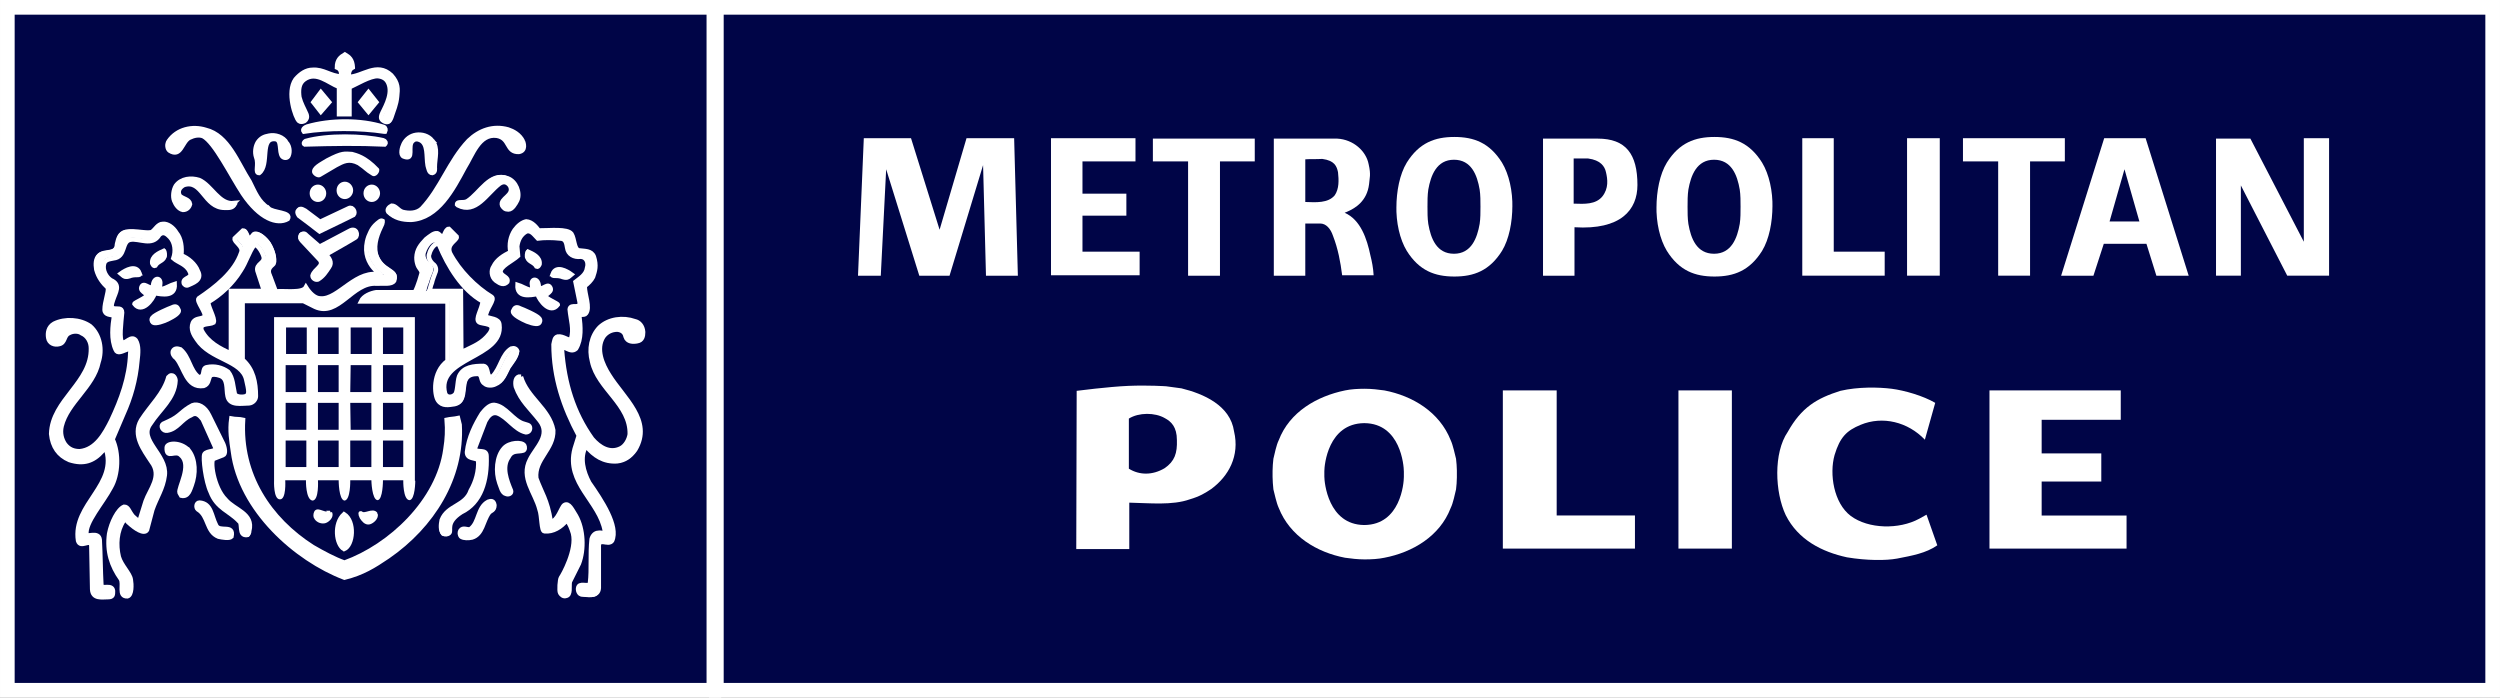 <svg version="1.1" id="layer" xmlns="http://www.w3.org/2000/svg" x="0" y="0" xml:space="preserve" viewBox="19.13 237.33 603.64 168.44"><rect x="19.13" y="237.33" width="603.64" height="168.44" fill="#808080" stroke="none"/><style>.st0{fill:#000547}.st1{fill:none;stroke:#fff;stroke-width:3.538;stroke-miterlimit:10}.st2{fill:#fff}.st3,.st4{fill:none;stroke:#fff;stroke-width:1.106}.st4{stroke-linecap:square;stroke-miterlimit:2}</style><path class="st0" d="M192.1 239.1H621V404H192.1z"/><path class="st1" d="M192.1 239.1H621V404H192.1z"/><path class="st2" d="M334.3 303.9h-7.6v-33.1H342c3.9.2 7 3 7.6 6.2.6 2.6.2 3.3.1 4.8-.5 4.1-3.3 5.8-5.4 6.7l-.5.2c3.9 1.7 5.4 6.4 6.2 10.2.4 1.6.7 3.1.8 4.9h-7.6c-.4-3.2-1-6.4-2.2-9.5-.6-1.8-1.7-3-3.1-3h-3.6zm-106.6-33.2h11.4l6.9 22.1 6.5-22.1H264l.9 33.2h-7.7l-.7-26.7-8.1 26.7h-7.3l-8-25.7-1.3 25.7h-5.5zm52.8 27.4h13.8v5.7h-21.4v-33.1h20.4v5.6h-12.8v7.8h10.6v5.3h-10.6zm173.8 5.8v-33.2h7.6v27.4h12.3v5.8zm33.2-33.2v33.2h-7.9v-33.2zm21.8 33.2h-7.7v-27.6h-8.5v-5.6h24.6v5.6h-8.4zm44.9-33.1h8.3l12.9 24.9v-25h6.1v33.2h-10.1l-11.2-21.8v21.8h-6z"/><path class="st0" d="M338.4 275.7c3 .4 3.5 1.8 3.8 3.2.2 1.9.3 4-.8 5.6-1.6 1.9-4.5 1.7-7.1 1.6v-10.3c1.3-.1 2.5 0 4.1-.1"/><path class="st2" d="M279.1 331.7s7.7-1 12.5-1.2 9.1.1 9.1.1l3.7.5c5.3 1.3 11.8 4.1 12.7 10.4 1.4 5.9-1.3 10.8-5.5 13.9-1.5 1-2.8 1.8-5.2 2.5-4.2 1.5-9.7.9-14.6.8v11.2H279zm204.8 11.8c-4.1-4.3-10.2-5.8-15.5-3.6-3.4 1.4-5 3-6.3 7.3-1.3 4.6-.2 11.6 3.9 14.7 4.3 3.2 11.7 3.3 16.5.7 1.1-.6 1.8-1 1.8-1l2.6 7.4c-2.7 1.9-6.1 2.5-9.7 3.2-2.7.5-7.3.5-12.1-.3-6-1.3-11.8-4.2-14.8-10.2-2.6-5.5-3-15 .5-20.1 3.3-5.9 7-8.1 12.7-9.9 4.3-1 9.2-.9 12.4-.5 3.1.4 7.6 1.7 10.5 3.4zM395 331.6v30.2h18.9v8H382v-38.2zm29.4 0h12.9v38.2h-12.9zm106.8 0v7.1h-19.1v8.1h14.4v6.8h-14.4v8.2h20.5v8h-33.1v-38.2z"/><path class="st0" d="M303.3 343.6c.1 3.1-.5 5.1-3 6.8-2.9 1.7-6 1.7-8.6.1v-12.1c2.4-1.5 6.3-1.5 8.7-.1 1.5.8 2.9 2.1 2.9 5.3"/><path class="st2" d="m527.2 270.7-10.4 33.2h7.8l2.5-7.7h10.3l2.4 7.7h7.8l-10.4-33.2z"/><path class="st0" d="M535.7 290.8h-7.2l3.6-12.6z"/><path class="st2" d="M313.7 303.9H306v-27.6h-8.5v-5.5h24.6v5.5h-8.4zm85.6-11.7v11.7h-7.6v-33.1h13.2c6.8 0 9.6 3.7 9.6 11.2 0 6-4 10.9-15.2 10.2"/><path class="st0" d="M402.6 275.6c3 .4 4 1.9 4.3 3.3.4 1.7.7 3.9-.9 5.9-1.6 1.9-4.2 1.8-6.9 1.7v-10.9z"/><path class="st2" d="M384.3 287c0 4-.8 8.1-2.5 10.9-3 4.8-6.8 6.2-11.5 6.2s-8.5-1.4-11.5-6.2c-1.7-2.8-2.6-6.9-2.5-10.9v.5c0-4 .8-8.1 2.5-10.9 3-4.8 6.8-6.2 11.5-6.2s8.5 1.4 11.5 6.2c1.7 2.8 2.6 6.9 2.5 10.9z"/><path class="st0" d="M376.6 287c0 1.6 0 3.1-.2 4.4-.6 3.4-2 7.2-6.2 7.2s-5.6-3.7-6.2-7.2c-.2-1.3-.2-2.8-.2-4.4v.5c0-1.6 0-3.1.2-4.4.6-3.4 2-7.2 6.2-7.2s5.6 3.7 6.2 7.2c.2 1.3.2 2.8.2 4.4z"/><path class="st2" d="M447.1 287c0 4-.8 8.1-2.5 10.9-3 4.8-6.8 6.2-11.5 6.2s-8.5-1.4-11.5-6.2c-1.7-2.8-2.6-6.9-2.5-10.9v.5c0-4 .8-8.1 2.5-10.9 3-4.8 6.8-6.2 11.5-6.2s8.5 1.4 11.5 6.2c1.7 2.8 2.6 6.9 2.5 10.9z"/><path class="st0" d="M439.4 287c0 1.6 0 3.1-.2 4.4-.6 3.4-2 7.2-6.2 7.2s-5.6-3.7-6.2-7.2c-.2-1.3-.2-2.8-.2-4.4v.5c0-1.6 0-3.1.2-4.4.6-3.4 2-7.2 6.2-7.2s5.6 3.7 6.2 7.2c.2 1.3.2 2.8.2 4.4z"/><path class="st2" d="M370.9 352.6c0 .9-.1 2.1-.2 2.9-.3 1.2-.7 3.3-1.3 4.5-2.6 6.8-9.2 10.7-16 12-1.4.3-3.1.4-4.7.4h-.1c-1.6 0-3.3-.2-4.7-.4-6.8-1.3-13.3-5.2-16-12-.6-1.3-1-3.4-1.3-4.5-.1-.9-.2-2.2-.2-3V351c0-.9.1-2 .2-2.9.3-1.2.7-3.3 1.3-4.5 2.6-6.8 9.2-10.6 16-12 1.4-.3 3.1-.4 4.7-.4h.1c1.6 0 3.3.2 4.7.4 6.8 1.3 13.3 5.2 16 12 .6 1.3 1 3.4 1.3 4.5.1.9.2 2 .2 2.8z"/><path class="st0" d="M358.1 352.5c0 1.5-.8 11.5-9.5 11.6h-.1c-8.7-.1-9.6-10.3-9.6-11.7v-1.3c0-1.5.9-11.5 9.6-11.6h.1c8.7.1 9.5 10.2 9.5 11.7zM191.5 239.1V404H20.9V239.1z"/><path class="st1" d="M191.5 239.1V404H20.9V239.1z"/><path class="st2" d="M104.3 253.4c-.8.4-1 1.2-1 2.4 3.4 0 7-3.8 10.5-.4 1.7 2 1.7 3.4 1.5 5.3-.2 2.1-.8 3.3-1.4 5.3-.2.5-.6 1.5-1.5 1.1-1-.4-1.1-.8-.8-1.8.4-1.1 2.6-4.6 1.8-7.4-.3-1-1-2.1-2.7-2.3-1.9-.1-5.4 2.1-7 2.8v6.8h-2.6v-6.8c-2.6-1.1-5.6-4-8.6-1.9-1.4 1.1-1.4 2.8-1.2 4.5.4 1.7 1.1 2.8 1.7 4.3.3.8 0 1.3-.4 1.6 0 0-.8.5-1.5 0-.9-.7-3-7.2-.8-10.3 1.2-1.5 2.6-2.3 4.2-2.3 2.6-.2 4.4 1.6 7 1.7.1-.9 0-1.9-1-2.3 0-1.8.9-2.6 1.9-3.3 1 .3 1.9 1 1.9 3"/><path class="st3" d="M104.3 253.6c-.8.4-1 1.2-1 2.3 3.3 0 6.8-3.7 10.3-.4 1.7 1.9 1.6 3.3 1.4 5.1-.2 2.1-.8 3.2-1.4 5.1-.2.5-.6 1.4-1.5 1s-1.1-.8-.8-1.7c.4-1.1 2.6-4.4 1.8-7.1-.3-1-.9-2-2.7-2.2-1.9-.1-5.3 2-6.9 2.7v6.5H101v-6.6c-2.6-1-5.5-3.9-8.4-1.8-1.4 1-1.4 2.7-1.2 4.3.4 1.6 1.1 2.7 1.7 4.1.3.8 0 1.3-.4 1.6 0 0-.8.5-1.4 0-.8-.7-3-6.9-.8-10 1.2-1.4 2.6-2.3 4.1-2.3 2.6-.2 4.3 1.5 6.9 1.6.1-.9 0-1.8-1-2.2 0-1.8.9-2.5 1.9-3.1 1 .6 1.8 1.2 1.9 3.1z"/><path class="st2" d="M112.1 268.1c.4.2.5.9.3 1.3h-.2c-6-1.2-14.2-1.1-20 0-.4-.6.2-1.3.8-1.5 5.6-2 13.3-2 19.1.2"/><path class="st4" d="M111.8 268c.4.2.5.7.3 1.1h-.2c-5.8-.9-13.7-.9-19.4 0-.4-.5.2-1 .8-1.2 5.5-1.6 12.9-1.7 18.5.1z"/><path class="st2" d="M145.6 271.3c.1.3.8 2.3-1 2.6-3.1.1-2-3.4-5.4-4-4.4-.6-6 4.8-7.9 7.9-2.8 5.3-6.5 12.5-13.1 12.9-2.2 0-4-.4-5.6-1.9-.4-.6.2-1.3.8-1.5 1 0 1.6 1.1 2.6 1.5 1.6.4 3.5.4 4.8-.8 4.8-5.1 6.6-11.5 11.5-16.9 2.6-2.6 6-3.8 9.6-2.8 1.4.4 2.9 1.3 3.7 3"/><path class="st4" d="M145.4 271.5c.1.3.8 2.2-1 2.5-3.1.1-2-3.3-5.3-3.9-4.3-.6-5.9 4.7-7.8 7.7-2.8 5.2-6.4 12.2-12.9 12.6-2.2 0-3.9-.4-5.5-1.9-.4-.6.2-1.2.8-1.5 1 0 1.5 1.1 2.6 1.5 1.6.4 3.4.4 4.7-.8 4.7-5 6.5-11.3 11.3-16.4 2.6-2.5 5.9-3.7 9.5-2.7 1.2.4 2.8 1.2 3.6 2.9z"/><path class="st2" d="M84 287.8c1.2 1.2 5.9.9 4.8 2.7-2.5 1.5-6.9 0-11-6.3-3-4.7-6.9-12.7-9.8-14.2-1-.4-2.2-.2-3.5.4-1.8 1.1-2 4.9-4.8 3.2-.6-.4-.7-1.6-.2-2.3 2-3 5.8-3.8 9-2.8 5.5 1.3 7.8 8.2 10.9 12.8 1.4 2.6 2.2 4.8 4.6 6.5"/><path class="st4" d="M83.9 287.6c1.1 1.2 5.7.9 4.7 2.6-2.5 1.4-6.7 0-10.8-6.1-3-4.6-6.8-12.4-9.6-13.9-1-.4-2.2-.2-3.4.4-1.8 1-2 4.8-4.7 3.1-.6-.4-.7-1.6-.2-2.3 2-2.9 5.7-3.7 8.9-2.7 5.4 1.3 7.7 8 10.6 12.5 1.3 2.6 2.1 4.8 4.5 6.4z"/><path class="st2" d="M123.7 271.1c1.6 1.9.6 4.5.6 6.8 0 .4.2 1.3-.6 1.5-.8 0-1-1.3-1.2-1.9-.4-2.3.2-5.7-2-6.6-.8-.3-1.4-.2-1.8.2-1.6 1.3.6 5.2-2.4 4-.9-.4-.4-2.3 0-3.2.6-1.3 1.8-2.1 3.2-2.3 1.6-.2 3.2.2 4.2 1.5"/><path class="st3" d="M123.5 271.3c1.5 1.8.6 4.2.6 6.4 0 .4.2 1.2-.6 1.4-.8 0-.9-1.2-1.1-1.8-.4-2.2.2-5.3-1.9-6.2-.7-.3-1.3-.2-1.7.2-1.5 1.2.6 4.9-2.2 3.8-.9-.4-.4-2.2 0-3 .6-1.2 1.7-2 3-2.2 1.4-.2 2.9.2 3.9 1.4z"/><path class="st2" d="M88.7 271.7c.6.9.8 2.1.4 3.2-.2.6-1.1.7-1.6.2-1-1.3 0-4.3-1.8-4.5-4.2-.5-1.4 6.6-4.2 8.7-1.2 0 0-2.1-.8-4-.4-1.3-.2-2.8.4-3.8.8-1.1 1.7-1.5 2.9-1.7 1.5-.3 3.7.2 4.7 1.9"/><path class="st3" d="M88.4 271.9c.6.8.8 2 .4 3-.2.6-1 .7-1.5.2-.9-1.2 0-4-1.7-4.2-3.9-.4-1.3 6.2-3.9 8.2-1.1 0 0-2-.7-3.8-.4-1.2-.2-2.6.4-3.6.7-1 1.5-1.4 2.7-1.6 1.4-.3 3.4.2 4.3 1.8z"/><path class="st2" d="M112.3 271.5c.4.5.2.8 0 1-6.6-.4-12.8-.3-19.9 0-.4-.2 0-.8.2-1.1 5.4-1.9 14.3-1.7 19.2-.2z"/><path class="st4" d="M112 271.4c.4.4.2.6 0 .8-6.4-.3-12.4-.2-19.3 0-.4-.2 0-.7.2-.8 5.3-1.5 13.9-1.3 18.7-.2z"/><path class="st2" d="M104.2 274c1 .3 3.3.7 6.4 4 .5.7-.7 2.4-1.7 1.7-1.8-1.1-1.5-1.2-3.4-2.5-2.1-1.1-3.3-.4-5 .5l-3.9 2.3c-.7.5-1.9-.3-2.1-1-.3-1.5 2-2.5 3.4-3.4 3.8-2 4.4-1.7 6.3-1.6m37.7 6.1c2.1.8 3.2 3.8 2.4 5.6-.4.8-1.2 2.3-2.2 2.3-.8 0-1.2-.4-1.6-1-.7-1.9 3.2-2.5 1.9-5.1-.8-1.1-1.7-1.2-2.7-.5-3.2 2.6-5.9 7.9-10.4 5.5l-.2-.3c0-.9 1.5-.2 2.6-.8 3.2-2.1 5.6-7.6 10.1-5.9z"/><path class="st3" d="M141.7 280.4c2 .7 3.1 3.5 2.3 5.3-.4.8-1.2 2.2-2.1 2.2-.8 0-1.1-.3-1.5-.9-.7-1.8 3.1-2.4 1.9-4.8-.7-1-1.6-1.2-2.6-.5-3.1 2.4-5.7 7.4-10 5.2l-.2-.2c0-.9 1.5-.2 2.5-.8 3.1-2 5.4-7.1 9.7-5.5z"/><path class="st2" d="m76 286.6.2.2c-.6 1.1-1.3 1-2.5 1-5.2 0-5.7-7.6-10.3-5.9-1.2.7-1.6 1.7-1 2.8.8.9 2.4.9 2.6 2.1-.2.8-.8 1.5-1.8 1.5-1-.2-1.8-1.3-2.2-2.3-.4-1.1-.2-2.8.4-3.8 1.4-1.9 3.8-2.1 5.8-1.5 3.2 1.2 5 6.3 8.8 5.9"/><path class="st3" d="m75.6 286.4.2.2c-.6 1-1.3.9-2.4.9-5 0-5.4-7-9.9-5.5-1.2.7-1.5 1.6-1 2.6.8.8 2.3.8 2.5 2-.2.8-.8 1.4-1.7 1.4-1-.2-1.7-1.2-2.1-2.2s-.2-2.6.4-3.6c1.3-1.8 3.7-2 5.6-1.4 3 1.3 4.8 6 8.4 5.6z"/><path class="st2" d="m104.8 289.1-1.6.8-6.9 3.5c-1.8-1.5-3.6-3-5.2-4.3-.4-.6-.4-1.1-.2-1.3.5-.7.9-.6 1.8 0l3.7 3 7.3-3.7c.8-.2 1.7 1.2 1.1 2"/><path class="st3" d="m104.5 289.2-1.6.8-6.6 3.2c-1.8-1.4-3.5-2.7-5-3.8-.4-.6-.4-1-.2-1.2.5-.6.8-.5 1.7 0l3.6 2.7 7-3.3c.8-.4 1.7.9 1.1 1.6z"/><path class="st2" d="M85.7 307.6c2.3-.2 6.6.5 7.4-1 .8 1.3 2.2 2.7 3.6 2.7 4.4.4 8.9-7.6 15.1-5.7 0 0-5.6-3.1-3.3-9.4.6-1.3.8-2.3 2.8-3.8 0 0 1-.7.6.6-1 2.1-2.3 4.8-1.6 7.5 1.3 4.3 5.4 3.6 4.5 6.3-.6 1-2.7.6-4.4.7-5.8-.4-9.3 8.3-15 5.7l-2.8-1.4H77.7v14.4c2.6 2.3 3.2 5.5 3.2 8.9 0 .9-.7 1.6-1.6 1.7-1.8 0-4.8.7-5.2-1.7-.4-1.7.2-4.5-2-5.1-.6-.2-1.9-.5-2.3.2-.4.8-.3 1.9-1.5 2.3-4.2.6-4.6-4.5-6.6-6.8-.6-.4-1-1.1-.8-1.7.4-.8 1.2-.6 1.8-.4 2.2 1.9 2.2 5.1 4.4 6.8 1.8 0 .6-2.2 2.1-2.4 2-.4 3.8.1 5.2 1.1 1.2 1.5 1.2 3.6 1.6 5.3.2.8 1.9.9 2.8.6.9-.4.8-1.4.1-4-1-4.8-8.8-4.9-12-9.8-.8-1.1-1.6-2.6-1-4 .6-1.3 2-.9 2.8-1.5.6-.8-2-3.7-1.4-4.5 4-2.8 8.8-6.4 10.4-11.3.6-1.5-1.8-2.5-1.6-3.4l2-1.9c1 0 1.1 2.5 1.8 2l.9-1.1c.9-.6 2.8 1.1 3.6 2.3 1.3 2 1.8 4.6 1 5.1-1.2 1-1.2 1.7-.6 3.1z"/><path class="st3" d="M85.7 307.7c2.3-.2 6.5.5 7.3-1 .8 1.3 2.1 2.7 3.5 2.7 4.4.4 8.8-7.5 14.9-5.6 0 0-5.5-3-3.3-9.3.6-1.3.8-2.3 2.7-3.7 0 0 1-.7.6.6-1 2.1-2.2 4.7-1.5 7.4 1.3 4.2 5.3 3.5 4.4 6.3-.6 1-2.6.6-4.3.7-5.8-.4-9.2 8.2-14.8 5.6l-2.8-1.4H77.7v14.2c2.6 2.3 3.2 5.5 3.2 8.8 0 .8-.7 1.6-1.6 1.7-1.8 0-4.7.7-5.2-1.7-.4-1.7.2-4.4-2-5-.6-.2-1.9-.5-2.3.2-.4.8-.3 1.9-1.5 2.3-4.2.6-4.6-4.4-6.6-6.7-.6-.4-1-1.1-.8-1.7.4-.8 1.2-.6 1.8-.4 2.2 1.9 2.2 5 4.4 6.7 1.8 0 .6-2.2 2-2.4 1.9-.4 3.7.1 5.1 1.1 1.2 1.5 1.2 3.6 1.6 5.3.2.8 1.9.9 2.7.6.9-.4.7-1.4.1-4-1-4.7-8.7-4.8-11.9-9.7-.8-1.1-1.6-2.5-1-4 .6-1.3 2-.8 2.8-1.5.6-.8-2-3.7-1.4-4.4 4-2.7 8.7-6.3 10.3-11.1.6-1.5-1.8-2.5-1.6-3.4l2-1.9c1 0 1.1 2.4 1.7 2l.9-1.1c.9-.6 2.8 1.1 3.6 2.3 1.2 2 1.7 4.5 1 5-1.2 1-1.2 1.7-.6 3z"/><path class="st2" d="M149.1 292.8c2.7 0 7-.5 8 .9.8 1.3.6 3.7 1.8 4 1.4.2 3.1 0 3.7 1.5.7 2.2.3 3.4-.3 4.9-.4.8-1.2 1.6-2.1 2.2 0 2.1 1.4 5.3.3 6.7-.4.6-1.7 0-1.7.6.3 2.5.6 5.6-.8 8-1.4 1.3-3-1.2-3.4.2.6 8.3 2.8 15.4 7.5 21.8 1.8 2.1 4.4 3.6 7 2.3 1.2-.6 2-2.1 2.2-3.4.2-7.2-7.8-11.1-9.2-17.7-.8-3-.2-6.2 1.8-8.3 2.2-2.1 5.8-2.6 8.6-1.5 1 .2 1.9 1.1 2 2.6 0 1-.2 2.1-1.4 2.3-1 .2-2.4.2-2.8-1.1-.2-1.1-1-1.6-2-1.7-1.4 0-2.6.6-3.4 1.7-1.9 3-.2 6.8 1.4 9.4 3.4 5.5 10.6 11.1 6.4 18.1-1.2 1.7-2.7 2.6-4.5 2.8-3.2.2-5.6-1.3-7.6-3.7-1.6 2.8-.6 6.4.8 8.9 3 4.4 7.2 10.6 5.6 14-1 1.3-3.4-1.1-3.2 1.7v9.8c-.1 2.4-3 1.6-4.4 1.5-.6-.2-.9-1.3-.5-2 .6-.9 2.6.3 2.7-.8.4-3.4 0-7 .4-10.6.2-.9.8-1.5 1.6-1.5.6-.2 1.4.4 1.6-.4-1.2-7.2-9.6-11.7-7.4-20l1-3.2c-3.8-6.9-6.2-14-6.2-22.1.2-.9.2-1.7 1-1.9 1.4-.2 2.8 1.2 3.3.6.8-2.3-.1-4.9-.3-7.2.2-1.5 2.6.2 2.4-1.7l-1-4.9c1-.9 2.6-1.7 2.8-3.4.4-1.3-.2-2.8-1.6-2.8-1.6.2-3-.6-3.2-2.1-.2-1.1-.3-2.3-1.8-2.3-1.8-.2-3.8-.2-5.4 0-.8-.8-1.6-2.1-2.8-1.7-1.4.9-2 2.1-2.2 3.6l.2 2.3c-1.3 1.2-4.6 2.6-4.2 4 .4 1.1 2 1.1 1.6 2.3-.8.8-1.6.5-2.7-.3-1.3-.9-1.2-2.6-.6-3.4.8-1.7 2.6-2.7 4.1-3.5-.4-1.9 0-3.8 1-5.3.8-1.1 1.8-1.9 2.8-2.1 1.5-.3 2.5 1 3.1 1.9"/><path class="st3" d="M149.2 293c2.7 0 6.9-.5 7.9.8.8 1.3.6 3.7 1.8 4 1.4.2 3 0 3.6 1.5.7 2.2.3 3.4-.2 4.9-.4.8-1.2 1.6-2 2.2 0 2.1 1.4 5.2.3 6.6-.4.6-1.7 0-1.6.6.3 2.5.6 5.6-.8 7.9-1.4 1.3-3-1.2-3.4.2.6 8.2 2.8 15.3 7.3 21.6 1.8 2.1 4.3 3.6 6.9 2.3 1.2-.6 2-2.1 2.2-3.4.2-7.2-7.7-11-9.1-17.6-.8-3-.2-6.1 1.8-8.2 2.2-2.1 5.7-2.5 8.5-1.5 1 .2 1.9 1.1 2 2.6 0 1-.2 2-1.4 2.2-1 .2-2.4.2-2.8-1.1-.2-1.1-1-1.6-2-1.7-1.4 0-2.6.6-3.4 1.7-1.9 3-.2 6.8 1.4 9.3 3.4 5.5 10.5 11 6.3 18-1.2 1.7-2.6 2.6-4.4 2.8-3.2.2-5.5-1.3-7.5-3.7-1.6 2.8-.6 6.3.8 8.9 3 4.3 7.1 10.5 5.5 14-1 1.3-3.4-1.1-3.2 1.7v9.7c-.1 2.3-3 1.6-4.3 1.5-.6-.2-.9-1.3-.5-1.9.6-.8 2.6.3 2.7-.8.4-3.4 0-7 .4-10.6.2-.8.8-1.5 1.6-1.5.6-.2 1.4.4 1.6-.4-1.2-7.2-9.5-11.6-7.3-19.9l1-3.2c-3.7-6.9-6.1-14-6.1-22 .2-.8.2-1.7 1-1.9 1.4-.2 2.7 1.2 3.2.6.8-2.3-.1-4.8-.3-7.2.2-1.5 2.6.2 2.4-1.7l-1-4.9c1-.8 2.6-1.7 2.8-3.4.4-1.3-.2-2.7-1.6-2.7-1.6.2-3-.6-3.2-2.1-.2-1.1-.3-2.3-1.8-2.3-1.8-.2-3.8-.2-5.3 0-.8-.8-1.6-2.1-2.8-1.7-1.4.8-2 2.1-2.2 3.6l.2 2.3c-1.3 1.2-4.5 2.6-4.2 4 .4 1.1 2 1.1 1.6 2.3-.8.8-1.6.5-2.7-.3-1.2-.9-1.2-2.6-.6-3.4.8-1.7 2.5-2.7 4.1-3.5-.4-1.9 0-3.8 1-5.3.8-1.1 1.8-1.9 2.8-2.1 1.4.1 2.4 1.4 3 2.2z"/><path class="st2" d="M61.9 293.2c1.2 1.5 1.4 3.6 1.2 5.5 1.6.6 3.4 2.1 4 3.8 1.2 2.3-1.4 3-2.4 3.4-.4.2-1-.2-1-.6-.2-1.3 2.3-1 1.5-2.6-.8-1.9-2.9-2.3-4.1-3.4.6-1.7.4-3.8-.8-5.1-.6-.6-1.5-1.6-2.6-.6-1.7 2.9-4.9.8-7.1 1.2-2.3.4-1 4.3-4.2 4.5-.8.2-2.2.2-2.4 1.5-.3 1.4.5 3 1.8 3.8 2.5 1.1 1.1 2.9.5 4.8-.3.9-.6 1.8.2 2s2-.3 2 1c-.2 2.3-.8 6.8.1 7.3.8.4 2.1-1.8 3.2-.6.8 1.3.6 3.2.4 4.9-.4 4.7-1.6 8.9-3.4 13l-2.6 6.2c1.6 3.4 1.4 8.5-.4 11.7-2 3.8-6.4 8.6-6 11.5-.1.8 3.1-.9 3.2 1.3.2 3.6.2 7.4.4 11.1.1 1 2.6-.4 2.8 1.3 0 1 0 1.5-1.2 1.5-1.4 0-3.8.5-3.8-1.9l-.2-10.5c-.3-1.7-2.6.8-3.2-1.1-1.4-8.9 10.1-13.6 6.7-22.8l-.7.9c-2.2 2.6-4.7 3.3-8.1 2.2-2.6-1.1-4.2-3.2-4.4-6.4.2-8.3 9.9-12.5 9.7-20.8 0-1.5-.8-3-2.2-3.6-.8-.6-2.2-.6-3.2 0-1.2.6-.8 2.3-2.4 2.6-1.1.3-2.4-.2-2.6-1.5-.2-1.2 0-2.7 1.4-3.4 2.6-1.3 6.4-1.1 8.8.6 2.4 2.1 3 5.7 2 8.7-1.2 6-7.6 9.8-9 15.5-.4 1.7 0 3.2.8 4.5 1 1.3 2.2 1.7 3.6 1.7 4-.4 6.1-4.3 7.7-7.5 2.4-5.1 4.4-10.5 4.6-16.4.5-2.6-2.9 1-3.5-.8-1.2-2.6-.8-5.8-.5-8.4-.8-.2-2.4-.1-2.4-1.4 0-1.9 1.1-4.2.8-5.3-1.2-1.1-2.3-2.5-2.8-4.5-.2-1.3-.2-2.6.7-3.4 1.4-1.3 4.3 0 4.3-2.7.3-1.2.5-2.6 2.2-3 2.2-.4 5.6.6 6.4 0s1.4-1.9 2.6-1.9c1.4 0 2.8.9 3.6 2.2"/><path class="st3" d="M61.7 293.5c1.2 1.5 1.4 3.6 1.2 5.5 1.6.6 3.4 2.1 4 3.8 1.2 2.2-1.4 2.9-2.4 3.4-.4.2-1-.2-1-.6-.2-1.3 2.3-1 1.5-2.6-.8-1.9-2.9-2.3-4-3.3.6-1.7.4-3.8-.8-5.1-.6-.6-1.5-1.6-2.6-.6-1.7 2.9-4.8.8-7 1.2s-1 4.2-4.1 4.5c-.8.2-2.1.2-2.3 1.5-.3 1.4.5 3 1.7 3.8 2.5 1.1 1.1 2.9.5 4.8-.3.9-.6 1.8.2 2s2-.3 2 1c-.2 2.3-.8 6.7.1 7.2.8.4 2.1-1.8 3.2-.5.8 1.3.6 3.2.4 4.9-.4 4.7-1.6 8.9-3.4 12.9l-2.6 6.1c1.6 3.4 1.4 8.5-.4 11.6-2 3.8-6.3 8.5-5.9 11.4-.1.8 3-.9 3.2 1.3.2 3.6.2 7.4.4 11 .1 1 2.6-.4 2.8 1.3 0 1 0 1.5-1.2 1.5-1.4 0-3.7.5-3.8-1.9l-.2-10.6c-.3-1.7-2.6.8-3.2-1.1-1.4-8.9 9.9-13.5 6.6-22.6l-.7.9c-2.2 2.5-4.6 3.3-8 2.2-2.6-1.1-4.1-3.2-4.4-6.3.2-8.2 9.8-12.4 9.6-20.7 0-1.5-.8-3-2.2-3.6-.8-.6-2.2-.6-3.2 0-1.2.6-.8 2.3-2.3 2.6-1.1.3-2.4-.2-2.6-1.5-.2-1.2 0-2.6 1.4-3.4 2.6-1.3 6.3-1.1 8.7.6 2.4 2.1 3 5.7 2 8.7-1.2 5.9-7.5 9.7-8.9 15.4-.4 1.7 0 3.2.8 4.4 1 1.3 2.2 1.7 3.6 1.7 3.9-.4 6-4.2 7.6-7.4 2.4-5.1 4.4-10.4 4.6-16.3.5-2.6-2.8 1-3.5-.8-1.2-2.5-.8-5.8-.4-8.3-.8-.2-2.3-.1-2.3-1.4 0-1.9 1-4.2.8-5.3-1.2-1.1-2.3-2.5-2.8-4.4-.2-1.3-.2-2.6.7-3.4 1.4-1.3 4.2 0 4.3-2.7.3-1.2.5-2.6 2.2-3 2.2-.4 5.5.6 6.3 0s1.4-1.9 2.6-1.9c1.1-.1 2.4.8 3.2 2.1z"/><path class="st2" d="m105.2 294.5-2.3 1.3-5.1 2.9c.8.9 1.6 2 .8 3.1-.8 1.3-1.5 2.3-2.9 3.1-.6.2-1.4-.3-1.4-1 .4-1.7 3-2.4 1.9-4l-4.6-4.9c-.4-.5-.5-.7-.2-1.3.5-.5.9-.5 1.6.3l3.2 2.7 7.5-4c1.8-.9 2.4 1.3 1.5 1.8"/><path class="st3" d="m104.9 294.7-2.2 1.3-4.9 2.8c.8.8 1.6 1.9.8 3-.8 1.2-1.4 2.2-2.7 3-.6.2-1.3-.3-1.3-.9.4-1.6 2.9-2.3 1.8-3.8l-4.4-4.7c-.4-.5-.5-.7-.2-1.3.5-.5.9-.5 1.5.2l3 2.6 7.2-3.8c1.7-1 2.2 1.1 1.4 1.6z"/><path class="st2" d="M59.1 299.3c-.5 1.2-1.9 1.1-2.6 2.4-.5.2-.8-.7-.8-.7-.3-2 2.1-3 3.4-3.5.1.2.3 1.6 0 1.8"/><path class="st4" d="M58.8 299.4c-.4 1-1.6 1-2.2 2.1-.4.2-.7-.6-.7-.6-.2-1.7 1.7-2.5 2.8-3 .2.2.3 1.3.1 1.5z"/><path class="st2" d="M53.1 303.4c.4.9-1 .2-2.4.8-.3.2-1.4.7-2.1 0l-.7-.7c1.2-1 4.2-3 5.2-.1"/><path class="st4" d="M52.8 303.3c.4.7-.8.2-2.1.6-.2.1-1.2.5-1.8 0l-.6-.5c1.1-.8 3.7-2.3 4.5-.1z"/><path class="st2" d="M57.9 305.7c0 .6-.4 1.4.5 1.3 1-.3 2.2-.9 3.2-1.3.2 3.4-3.3 2.7-5.1 2.3-.6 1.8-3.3 5.4-5.2 2.9 0-.3 3.2-1.6 3.1-2.2.2-.8-2.1-1.1-1-2.6.8-.7 2.4 1.5 2.8-.1.1-2.1 1.9-2 1.7-.3"/><path class="st4" d="M57.8 305.9c0 .5-.4 1.3.5 1.2 1-.2 2-.9 3-1.2.2 3.2-3.1 2.5-4.8 2.2-.5 1.6-3.1 5-4.9 2.6 0-.3 3-1.5 2.9-2 .2-.7-2-1.1-1-2.4.7-.7 2.2 1.4 2.6-.1.2-2 1.9-1.9 1.7-.3z"/><path class="st2" d="M62.5 311.9c.5.8-1.4 1.9-2.5 2.6-1.2.6-3.4 1.5-4.2 1-.3-.2-.5-.9-.1-1.4.5-.8 4.3-2.5 5.1-2.8 1-.5 1.4-.2 1.7.6"/><path class="st4" d="M62.2 312.1c.5.7-1.3 1.7-2.3 2.2-1.1.6-3.2 1.3-3.8.9-.3-.2-.5-.8-.1-1.2.5-.7 4-2.2 4.6-2.4 1-.5 1.3-.2 1.6.5z"/><path class="st2" d="M119.4 353.4s0 4.6-1.4 4.7c-1.6-.1-1.5-4.8-1.5-4.8h-4.9s0 4.7-1.3 4.8c-1.4-.1-1.5-4.8-1.5-4.8h-5.1s.1 4.8-1.4 4.9c-1.4-.2-1.4-4.9-1.4-4.9h-5s.3 4.8-1.3 4.9c-1.7-.2-1.6-4.9-1.6-4.9h-5s.3 4.7-1.3 4.6c-1.6 0-1.4-4.5-1.4-4.5v-39.5h34v39.5z"/><path class="st0" d="M88.2 316.4h5v6.4h-5zm7.7 0h5v6.4h-5zm7.9 0h5.1v6.4h-5.1zm7.8 0h4.9v6.4h-4.9z"/><path class="st2" d="M144.6 328c1.6 5.1 7.1 7.7 8.1 13.1.2 4.7-4.8 7-4.2 11.7 1.2 3.4 2.8 5.3 3.7 10.6 1.8 0 2.7-3.7 3.4-4 1.1-.7 2 1.3 2.9 2.6 1.8 3.3 2.1 8.2.7 11.6l-2.3 4.4c-.2 1.1.3 3.2-.9 3.5-.6.2-1.1-.2-1.4-.7s-.1-3.3.2-3.8c.4-.5 4-6.8 3-10.9-.4-1.3-.8-2.3-1.6-3.2-1.4 1.7-3.4 3-5.6 2.8-.8 0-.7-3.8-1.2-5.3-1-4-4.8-7.7-2.4-12.1 1.4-3 5.4-6 2.4-9.6-2.2-2.8-4.7-4.8-5.9-8.2-.3-1-.3-2.7 1.1-2.5"/><path class="st3" d="M144.9 328.3c1.5 5.1 6.8 7.7 7.8 12.9.2 4.6-4.6 7-4.1 11.6 1.2 3.4 2.7 5.2 3.5 10.5 1.7 0 2.6-3.6 3.3-4 1.1-.7 1.9 1.2 2.8 2.6 1.8 3.2 2 8.1.7 11.5l-2.2 4.4c-.2 1.1.3 3.2-.9 3.4-.6.2-1.1-.2-1.4-.7s-.1-3.3.2-3.7c.4-.5 3.9-6.7 2.9-10.7-.4-1.3-.8-2.3-1.5-3.2-1.4 1.7-3.3 2.9-5.4 2.7-.8 0-.6-3.7-1.2-5.3-1-4-4.6-7.6-2.3-12 1.4-2.9 5.2-5.9 2.3-9.5-2.1-2.7-4.5-4.7-5.7-8.1-.2-.9-.2-2.6 1.2-2.4z"/><path class="st2" d="M61.8 328.9c-.2 4.5-3.9 7-6.3 10.6-3 3.9 4.2 7.4 3.6 12.6-.4 3.2-2.1 5.4-3.1 8.4l-1.4 5c-.7 1.1-3-.4-4.4-1.7-.4-.2-.7-1.3-1.3-.6-1.8 2.6-2 6-1.2 8.9.6 2.1 2.8 4 3 5.5.2 1.1.3 3.8-.8 4-2.4.1-.8-3-1.6-4.3-2.3-3.1-3.5-6.7-2.9-11 .5-2.7 2.1-6 3.7-6.6 1 0 1.2 1.1 2.2 2.3.7.5 1.8 1.7 1.7.9l1.5-4.6c1.1-2.9 4.3-6.2 1.5-9.7-2-3-4.8-6.5-2.6-10.1 2.4-3.6 5.7-6.5 6.9-10.5.7-1 1.5.3 1.5.9"/><path class="st3" d="M61.5 329.2c-.2 4.4-3.8 6.9-6.1 10.5-2.9 3.9 4.1 7.4 3.5 12.4-.4 3.2-2 5.4-3 8.3l-1.3 4.9c-.7 1.1-2.9-.4-4.3-1.7-.4-.2-.7-1.2-1.3-.6-1.7 2.5-1.9 5.9-1.2 8.8.6 2.1 2.7 4 2.9 5.5.2 1.1.3 3.7-.8 4-2.3.1-.8-3-1.6-4.2-2.2-3.1-3.4-6.6-2.8-10.9.5-2.7 2.1-5.9 3.6-6.5 1 0 1.1 1.1 2.1 2.3.6.5 1.7 1.7 1.7.9l1.4-4.5c1-2.9 4.1-6.1 1.4-9.6-1.9-2.9-4.6-6.4-2.5-10 2.3-3.6 5.5-6.4 6.6-10.4 1-1.1 1.7.2 1.7.8z"/><path class="st0" d="M88.1 325.5v6.5h5v-6.5zm7.8 0h5v6.5h-5zm7.9 0-.1 6.5h5.1v-6.5zm7.8 0v6.5h4.9v-6.5z"/><path class="st2" d="M145.9 339.5c.6.2 1.4.2 1.4 1.1 0 .6-.4 1.1-1 1.1-2.8-.6-4.5-3.8-7.1-4.6-1.4-.4-2.4.9-3 1.9l-2.7 6.9c.8 1.1 3-.2 3 1.7.2 5.9-1.3 11.4-6.3 13.7-4 2.5-2.4 4.5-3 5.1-.4.4-1 .4-1.4.2-.8-.8-.6-2.3-.4-3.4 1.4-3.6 5.8-3.4 7.2-7.2 1.2-2.1 2.1-4.8 1.9-7.6-.8-.6-2.8-.2-2.8-1.9.4-3.6 2-6.8 3.7-9.5.8-1.1 1.8-2.1 3-2.1 3 .2 4.7 3.8 7.5 4.6"/><path class="st3" d="M145.7 339.7c.6.2 1.4.2 1.4 1 0 .6-.4 1-1 1-2.7-.6-4.4-3.7-6.9-4.6-1.4-.4-2.3.8-2.9 1.9l-2.6 6.8c.8 1 2.9-.2 2.9 1.7.2 5.8-1.3 11.2-6.1 13.5-3.9 2.5-2.3 4.4-2.9 5-.4.4-1 .4-1.4.2-.8-.8-.6-2.3-.4-3.3 1.4-3.6 5.7-3.3 7-7.1 1.2-2.1 2-4.7 1.8-7.4-.8-.6-2.7-.2-2.7-1.9.4-3.6 2-6.7 3.6-9.3.8-1 1.8-2.1 2.9-2.1 2.9.3 4.5 3.8 7.3 4.6z"/><path class="st2" d="m69.6 337.4 3.5 7c.5 1.2.6 2.6 0 2.8l-2.3.9c-.9.2-.1 7 3 10.1 2.2 2.6 7 3.4 5.8 7.7 0 .4-.2 1.1-.6 1.1-2 .2-.9-2.8-1.8-3.4-2.4-2.6-5.6-3.2-7.1-7.2-1.2-2.6-1.9-8.4-1.5-9.3.6-1.1 3.2-.4 2.7-1.7l-3.1-6.8c-.8-1.1-1.7-1.9-3-1.1-2.4 1.1-3.2 3.4-5.9 3.8-1 .2-1.7-1.1-1-1.6l1.3-.6c3-1.3 3.2-2.5 6-3.9 1.2-.8 3 0 4 2.2"/><path class="st3" d="m69.6 337.6 3.4 6.9c.5 1.2.6 2.5 0 2.7l-2.3.9c-.9.2-.1 6.9 2.9 9.9 2.1 2.5 6.8 3.3 5.7 7.5 0 .4-.2 1-.6 1-2 .2-.9-2.8-1.8-3.3-2.3-2.5-5.4-3.1-6.9-7.1-1.2-2.5-1.9-8.3-1.5-9.1.6-1 3.1-.4 2.6-1.7l-3-6.7c-.8-1-1.6-1.9-2.9-1-2.3 1-3.2 3.3-5.7 3.7-1 .2-1.7-1.1-1-1.6l1.3-.6c2.9-1.3 3.1-2.5 5.8-3.9 1.3-.5 3 .3 4 2.4z"/><path class="st0" d="M88.1 334.6h5v6.5h-5zm7.8 0h5v6.5h-5zm7.8 0 .1 6.5h5v-6.5zm7.9 0h4.9v6.5h-4.9z"/><path class="st2" d="M130.4 339.6c.7 13-6.7 24.8-17.5 32.3-3.4 2.3-6.2 4-10.6 5.2-11.9-4.6-25.3-16.7-27.2-30.9-.4-2.8-.8-5.1-.4-8.1 1 .2 2 .1 2.8.3-.8 13.4 6.4 24.4 17 31.2 2.6 1.5 5.2 3 7.8 3.8 11.2-4 22.9-15.1 24.7-27.9.4-2.6.5-4.7.3-7.2.9-.2 1.8-.2 2.7-.4z"/><path class="st3" d="M130.1 339.9c.7 12.8-6.6 24.4-17.3 31.8-3.4 2.3-6.1 4-10.5 5.1-11.8-4.5-25.1-16.4-26.9-30.4-.4-2.7-.8-5.1-.4-8 1 .2 2 .1 2.8.3-.8 13.2 6.3 24 16.8 30.7 2.6 1.5 5.2 2.9 7.7 3.8 11.1-4 22.7-14.9 24.4-27.4.4-2.5.5-4.6.3-7.1.9-.2 1.8-.2 2.7-.4z"/><path class="st0" d="M88.1 343.7h5v6.4h-5zm7.8 0v6.4h5v-6.4zm7.8 0v6.4h5.1v-6.4zm7.9 6.4h4.9v-6.4h-4.9z"/><path class="st2" d="M146 344.6c.2.4.2 1.1-.2 1.3-1.4.4-2.9-.2-3.9 1.7-1.8 2.6-.4 6 .6 8.5.2.7-.6 1.1-1.2.8-1.2-.2-1.4-1.9-1.8-2.8-1-2.8-.8-6.6 1.2-8.7 1.4-1.6 4.7-1.7 5.3-.8"/><path class="st3" d="M145.7 344.9c.2.4.2 1-.2 1.2-1.3.4-2.7-.2-3.6 1.6-1.7 2.4-.4 5.7.6 8.1.2.7-.6 1-1.1.8-1.1-.2-1.3-1.8-1.7-2.7-.9-2.6-.7-6.3 1.1-8.3 1.3-1.5 4.4-1.6 4.9-.7z"/><path class="st2" d="M64.9 345.9c1.8 2.3 1.8 6 .8 8.7-.4 1-.9 3.1-2.7 2.6l-.5-.7c-.5-1.2 3.3-6.9.5-9.4-1.5-1.7-3.9 1.2-3.8-1.9-.1-1.3 3.6-1.5 5.7.7"/><path class="st3" d="M64.7 346.1c1.7 2.2 1.7 5.7.7 8.4-.4 1-.8 2.9-2.5 2.5l-.4-.7c-.4-1.1 3.1-6.6.4-9-1.4-1.6-3.6 1.1-3.5-1.9 0-1.2 3.4-1.4 5.3.7z"/><path class="st2" d="M138.8 359.1c0 1.4-.9 1.3-1.4 1.9-1.6 2.1-1.6 5.5-4.4 6.4-1 .2-2.1.3-2.8-.2-.4-.4-.4-1.1-.2-1.5.6-1.1 1.8-.1 2.6-.5 2.4-1.7 1.8-5.5 4.6-7 .7-.2 1.4-.4 1.6.9"/><path class="st3" d="M138.5 359.3c0 1.3-.9 1.3-1.3 1.8-1.5 2-1.5 5.2-4.1 6-.9.2-2 .2-2.6-.2-.4-.4-.4-1-.2-1.4.6-1 1.7-.1 2.4-.4 2.2-1.6 1.7-5.2 4.3-6.6.6-.2 1.3-.4 1.5.8z"/><path class="st2" d="M71.3 364.3c.8 1.9 4.7-.4 3.9 2.8-.5.5-2.3.2-3.3 0-3.2-1.3-2.5-5.3-5.3-7-.5-.4-.4-1.7.4-1.7 3.2.2 3 3.5 4.3 5.9"/><path class="st3" d="M71.3 364.2c.8 1.8 4.4-.4 3.7 2.7-.5.5-2.2.2-3.1 0-3-1.2-2.3-5-5-6.6-.5-.4-.4-1.6.4-1.6 2.9.2 2.8 3.2 4 5.5z"/><path class="st2" d="M110.1 361.3c.2 1-.9 2.2-1.7 2.3-1 .3-1.6-.8-2.1-1.6 0 0-.7-1.6-.1-1 1 .9 3.1-1 3.9.3"/><path class="st4" d="M109.8 361.5c.2.8-.8 1.7-1.5 1.9-.8.2-1.4-.6-1.8-1.2 0 0-.6-1.3-.1-.8.9.6 2.8-.9 3.4.1z"/><path class="st2" d="M99.1 361c.5 1-.7 2.2-1.4 2.4-.7.3-1.9 0-2.4-1-.2-.3-.2-1 0-1.5.3-1 2.6 1.1 3.8.1"/><path class="st4" d="M98.8 361.2c.4.8-.6 1.7-1.2 1.9s-1.6 0-2.1-.8c-.2-.2-.2-.8 0-1.2.3-.8 2.3.9 3.3.1z"/><path class="st2" d="M102.2 370.2c-2.2-1.2-2.9-6.6 0-9.1 3.1 1.9 2.6 8.1 0 9.1"/><path class="st4" d="M102.2 369.9c-1.9-1.1-2.5-6.1 0-8.4 2.7 1.7 2.2 7.5 0 8.4z"/><path class="st2" d="m94.4 262 2.2 2.8 2.3-2.8-2.3-2.8z"/><path class="st3" d="m96.6 259.6-1.8 2.4 1.8 2.3 2-2.3z"/><path class="st2" d="m105.8 262 2.3 2.8 2.3-2.8-2.3-2.8z"/><path class="st3" d="m108.1 259.6-1.9 2.4 1.9 2.3 1.9-2.3z"/><path class="st2" d="M125.8 294.3c.6.5.8-1.9 1.8-1.9l2 1.9c.2.9-2.6 1.7-1.7 4.1 2.2 4.3 6.4 8.3 10.2 10.6 1 .7-1.4 3-1.4 4.9 1 .5 3.3.4 3.3 1.9 1.1 8.2-15.9 8-13.3 16.9.5 1.1 1.8.8 2.4.3.8-.5.6-3.1 1.2-4.6 1-2.3 3.6-2.6 6-2.6 1.4.2.5 3.2 2.2 2.6 2-2.1 2.2-5.3 4.6-6.8.6-.2 1.2 0 1.4.6-.2 1.5-1.4 2.8-2.2 4-.8 1.5-1.4 3.5-3.2 4.1-.8.4-2 .4-2.6-.2-1-.6-.4-2.1-1.6-2.3-1.2 0-2.4.2-3 1.5-.8 1.9.1 5.3-2.6 5.9-1.4.2-3.1.6-4.1-.9-.9-1.3-1.5-6.9 2.4-9.7V310h-21.4c.6-1.3 2.4-2 3.8-2.2h9.5c.8-1.5 1.6-4.5 1.6-4.5.3-.8-.6-1.3-.9-2.2-.2-.6-.3-1.1-.3-1.8.1-1.9.9-2.9 2.3-4.5.8-.6 2.3-1.9 3-1.3z"/><path class="st3" d="M125.8 294.5c.6.5.8-1.9 1.7-1.9l1.9 1.9c.2.8-2.6 1.7-1.6 4 2.2 4.2 6.2 8.2 10 10.5 1 .6-1.4 3-1.4 4.8 1 .5 3.2.4 3.3 1.9 1.1 8.1-15.5 7.9-13.1 16.7.5 1.1 1.8.8 2.3.3.8-.5.6-3.1 1.1-4.5 1-2.3 3.5-2.5 5.9-2.5 1.4.2.5 3.2 2.2 2.5 2-2.1 2.2-5.3 4.5-6.7.6-.2 1.2 0 1.4.6-.2 1.5-1.3 2.7-2.1 3.9-.8 1.5-1.4 3.4-3.2 4.1-.8.4-2 .4-2.6-.2-1-.6-.4-2.1-1.6-2.3-1.2 0-2.4.2-3 1.5-.8 1.9.1 5.2-2.6 5.8-1.4.2-3 .6-4-.9-.9-1.3-1.4-6.8 2.3-9.5v-14.4h-20.9c.6-1.3 2.4-2 3.7-2.2h9.3c.8-1.4 1.6-4.4 1.6-4.4.3-.8-.6-1.3-.9-2.2-.2-.6-.3-1.1-.3-1.8.1-1.9.9-2.9 2.3-4.4.8-.6 2.2-1.9 3-1.3z"/><path class="st0" d="M121.9 307.6h8.2l.1 15.3.2-.1c3-1.4 5.2-2.1 7.2-4.7 1.8-2.7-1.8-2.1-2.8-2.8s.8-3.2 1-5.1c-5.2-2.8-9-8.7-11.2-14-1-1.1-2.3 1.1-2.6 2.1-.4.9.2 1.9 1 2.6.6.4 1 1.3.6 2.2-.8 1.9-.9 2.5-.9 2.5-.4.7-.6 2.2-.8 2"/><path class="st3" d="M122.7 307.6h7.7l.1 14.8.2-.1c2.8-1.4 4.8-2 6.7-4.5 1.7-2.6-1.7-2.1-2.6-2.7-1-.7.7-3.1.9-5-4.9-2.7-8.4-8.5-10.5-13.6-.9-1-2.2 1.1-2.4 2.1-.4.8.2 1.9.9 2.5.6.4.9 1.3.5 2.1-.7 1.8-.8 2.4-.8 2.4-.3.6-.5 2.1-.7 2z"/><path class="st0" d="M81.6 302.6c-.4-1.7 2-1.8 1.6-3.5-.4-1.4-1.8-3.3-2.4-2.9-1.4 1.7-2 4.3-3.4 6.4-2 3.2-5 6-8 7.7-.5.6 1.7 4.2 1.2 5.1-1 .6-3.6 0-3 1.9 1.6 3 4.6 4.5 7.4 5.8v-15.5h8.3z"/><path class="st3" d="M81.3 302.7c-.4-1.7 1.9-1.8 1.5-3.4-.4-1.4-1.7-3.2-2.3-2.8-1.3 1.7-1.9 4.1-3.3 6.2-1.9 3.1-4.8 5.8-7.7 7.5-.5.6 1.7 4.1 1.2 5-1 .6-3.5 0-2.9 1.9 1.5 2.9 4.4 4.4 7.1 5.6v-15.1h8z"/><path class="st2" d="M93.9 284c0-1.2.9-2.1 2-2.1s2 1 2 2.1c0 1.2-.9 2.1-2 2.1s-2-.9-2-2.1m52.4 15.5c.5 1.2 1.9 1.1 2.6 2.4.5.2.8-.7.8-.7.3-2-2.1-3-3.4-3.5-.2.2-.3 1.6 0 1.8"/><path class="st4" d="M146.5 299.6c.4 1 1.6 1 2.2 2.1.4.2.7-.6.7-.6.2-1.7-1.7-2.5-2.8-3-.2.2-.3 1.3-.1 1.5z"/><path class="st2" d="M152.3 303.6c-.4.9 1 .2 2.4.8.3.2 1.4.7 2.1 0l.7-.7c-1.2-1-4.2-3-5.2-.1"/><path class="st4" d="M152.6 303.5c-.4.7.8.2 2.1.6.2.1 1.2.5 1.8 0l.6-.5c-1.1-.8-3.7-2.3-4.5-.1z"/><path class="st2" d="M147.5 305.9c0 .6.4 1.4-.5 1.3-1-.3-2.2-.9-3.2-1.3-.2 3.4 3.3 2.7 5.1 2.3.6 1.8 3.3 5.4 5.2 2.9 0-.3-3.2-1.6-3.1-2.2-.2-.8 2.1-1.1 1-2.6-.8-.7-2.4 1.5-2.8-.1-.1-2.1-2-2-1.7-.3"/><path class="st4" d="M147.6 306.1c0 .5.4 1.3-.5 1.2-1-.2-2-.9-3-1.2-.2 3.2 3.1 2.5 4.8 2.2.5 1.6 3.1 5 4.9 2.6 0-.3-3-1.5-2.9-2-.2-.7 2-1.1.9-2.4-.7-.7-2.2 1.4-2.6-.1-.1-2-1.9-1.9-1.6-.3z"/><path class="st2" d="M142.8 312.1c-.5.8 1.4 2 2.5 2.6 1.2.6 3.4 1.5 4.2 1 .3-.2.5-.9.1-1.4-.5-.8-4.3-2.5-5.1-2.8-.9-.5-1.3-.2-1.7.6"/><path class="st4" d="M143.1 312.3c-.5.7 1.3 1.7 2.3 2.2 1.1.6 3.2 1.3 3.8.9.3-.2.5-.8.1-1.2-.5-.7-4-2.2-4.6-2.4-.9-.5-1.3-.2-1.6.5z"/><path class="st2" d="M100.4 283.3c0-1.2.9-2.1 2-2.1s2 1 2 2.1-.9 2.1-2 2.1-2-.9-2-2.1m6.5.7c0-1.2.9-2.1 2-2.1s2 1 2 2.1-.9 2.1-2 2.1-2-.9-2-2.1"/></svg>